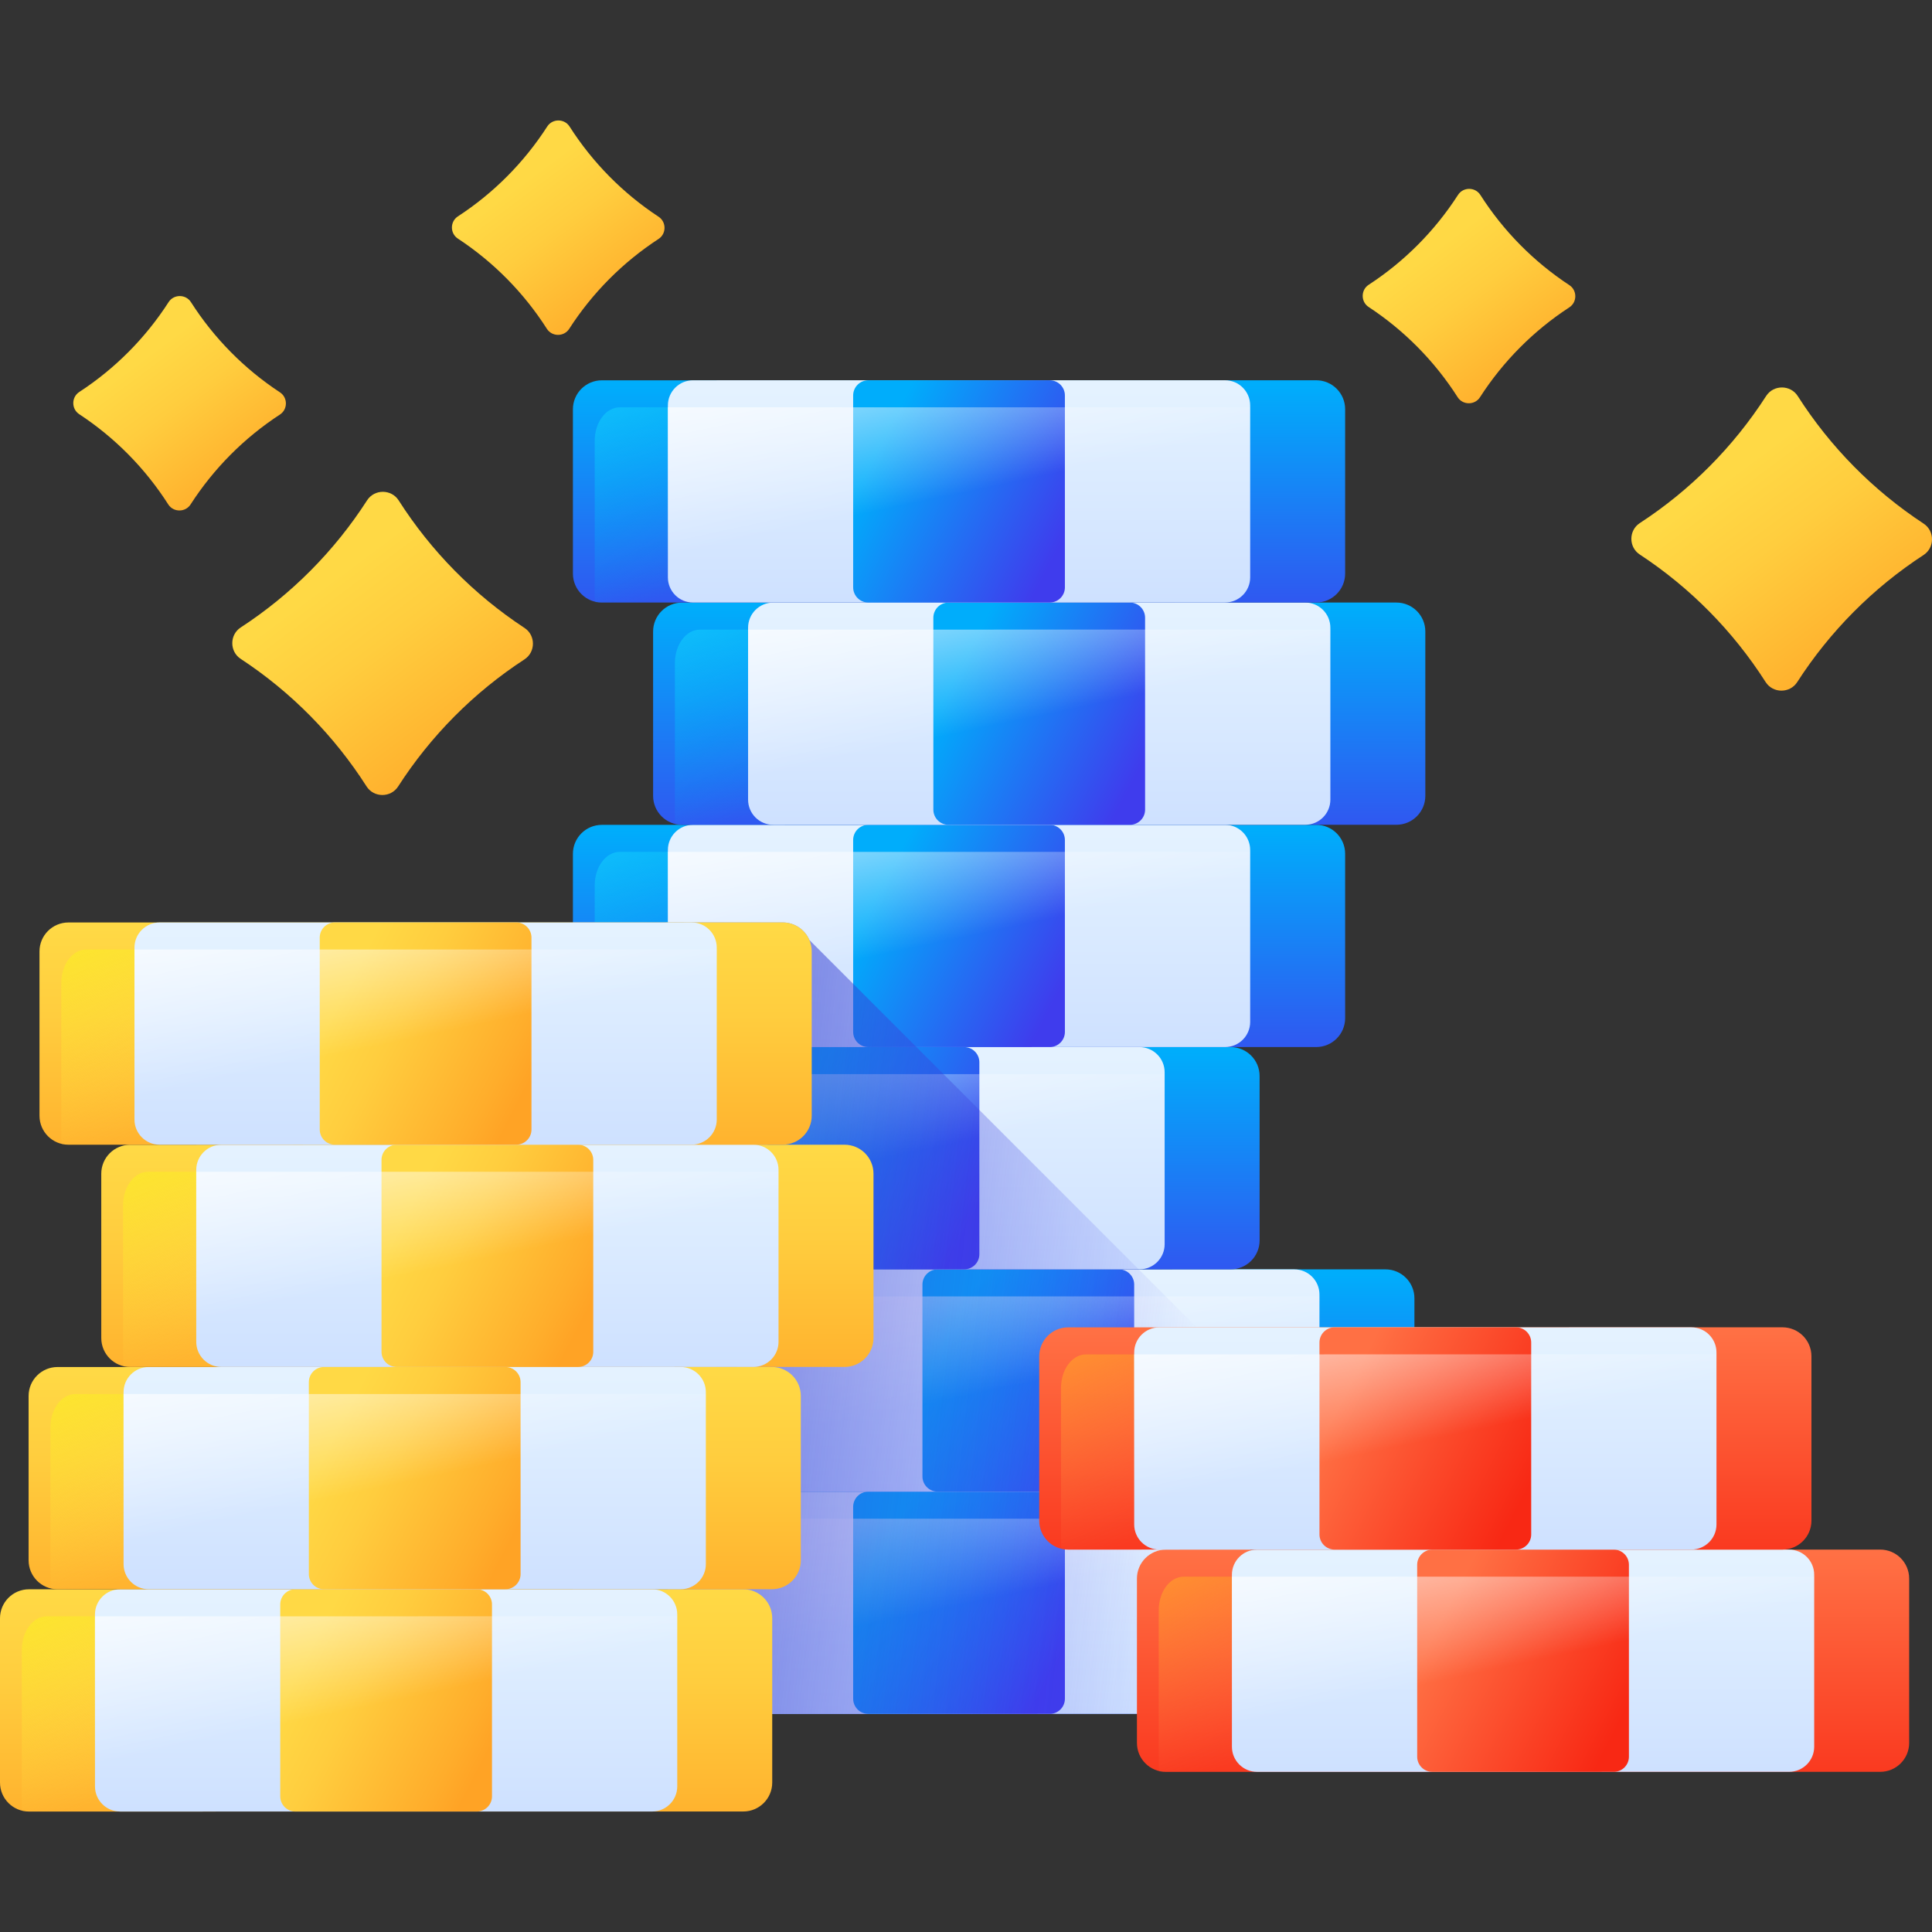 <svg id="Layer_1" enable-background="new 0 0 510 510" height="512" viewBox="0 0 510 510" width="512" xmlns="http://www.w3.org/2000/svg" xmlns:xlink="http://www.w3.org/1999/xlink"><rect x="0" y="0" width="510" height="510" fill="#333333" stroke="none"/><linearGradient id="lg1"><stop offset="0" stop-color="#00adfb"/><stop offset="1" stop-color="#3f3ced"/></linearGradient><linearGradient id="SVGID_1_" gradientUnits="userSpaceOnUse" x1="253.273" x2="253.273" xlink:href="#lg1" y1="395.058" y2="471.131"/><linearGradient id="lg2"><stop offset="0" stop-color="#00adfb" stop-opacity="0"/><stop offset=".341" stop-color="#04b3fb" stop-opacity=".341"/><stop offset=".801" stop-color="#11c4fb" stop-opacity=".801"/><stop offset="1" stop-color="#18cefb"/></linearGradient><linearGradient id="SVGID_2_" gradientUnits="userSpaceOnUse" x1="252.692" x2="227.579" xlink:href="#lg2" y1="418.394" y2="357.665"/><linearGradient id="lg3"><stop offset="0" stop-color="#e4f2ff"/><stop offset="1" stop-color="#b2cbff"/></linearGradient><linearGradient id="SVGID_3_" gradientUnits="userSpaceOnUse" x1="253.273" x2="253.273" xlink:href="#lg3" y1="396.162" y2="524.095"/><linearGradient id="SVGID_4_" gradientTransform="matrix(.632 -.775 .775 .632 81.139 1128.013)" gradientUnits="userSpaceOnUse" x1="650.005" x2="661.22" xlink:href="#lg1" y1="-335.894" y2="-282.624"/><linearGradient id="lg4"><stop offset="0" stop-color="#fff" stop-opacity="0"/><stop offset="1" stop-color="#fff"/></linearGradient><linearGradient id="SVGID_5_" gradientTransform="matrix(.632 -.775 .775 .632 81.139 1128.013)" gradientUnits="userSpaceOnUse" x1="654.544" x2="690.712" xlink:href="#lg4" y1="-311.814" y2="-356.954"/><linearGradient id="SVGID_6_" gradientUnits="userSpaceOnUse" x1="271.57" x2="271.57" xlink:href="#lg1" y1="336.385" y2="412.458"/><linearGradient id="SVGID_7_" gradientUnits="userSpaceOnUse" x1="270.989" x2="245.876" xlink:href="#lg2" y1="359.721" y2="298.992"/><linearGradient id="SVGID_8_" gradientUnits="userSpaceOnUse" x1="271.57" x2="271.57" xlink:href="#lg3" y1="337.489" y2="465.422"/><linearGradient id="SVGID_9_" gradientTransform="matrix(.632 -.775 .775 .632 81.139 1128.013)" gradientUnits="userSpaceOnUse" x1="707.036" x2="718.25" xlink:href="#lg1" y1="-358.799" y2="-305.529"/><linearGradient id="SVGID_10_" gradientTransform="matrix(.632 -.775 .775 .632 81.139 1128.013)" gradientUnits="userSpaceOnUse" x1="711.574" x2="747.742" xlink:href="#lg4" y1="-334.719" y2="-379.859"/><linearGradient id="SVGID_11_" gradientUnits="userSpaceOnUse" x1="230.707" x2="230.707" xlink:href="#lg1" y1="277.706" y2="353.779"/><linearGradient id="SVGID_12_" gradientUnits="userSpaceOnUse" x1="230.126" x2="205.013" xlink:href="#lg2" y1="301.042" y2="240.313"/><linearGradient id="SVGID_13_" gradientUnits="userSpaceOnUse" x1="230.707" x2="230.707" xlink:href="#lg3" y1="278.81" y2="406.743"/><linearGradient id="SVGID_14_" gradientTransform="matrix(.632 -.775 .775 .632 81.139 1128.013)" gradientUnits="userSpaceOnUse" x1="726.678" x2="737.893" xlink:href="#lg1" y1="-427.552" y2="-374.282"/><linearGradient id="SVGID_15_" gradientTransform="matrix(.632 -.775 .775 .632 81.139 1128.013)" gradientUnits="userSpaceOnUse" x1="731.217" x2="767.385" xlink:href="#lg4" y1="-403.472" y2="-448.612"/><linearGradient id="SVGID_16_" gradientUnits="userSpaceOnUse" x1="253.29" x2="253.29" xlink:href="#lg1" y1="219.033" y2="295.107"/><linearGradient id="SVGID_17_" gradientUnits="userSpaceOnUse" x1="252.709" x2="227.596" xlink:href="#lg2" y1="242.37" y2="181.641"/><linearGradient id="SVGID_18_" gradientUnits="userSpaceOnUse" x1="253.29" x2="253.29" xlink:href="#lg3" y1="220.137" y2="348.071"/><linearGradient id="SVGID_19_" gradientTransform="matrix(.632 -.775 .775 .632 81.139 1128.013)" gradientUnits="userSpaceOnUse" x1="786.417" x2="797.632" xlink:href="#lg1" y1="-447.136" y2="-393.866"/><linearGradient id="SVGID_20_" gradientTransform="matrix(.632 -.775 .775 .632 81.139 1128.013)" gradientUnits="userSpaceOnUse" x1="790.956" x2="827.124" xlink:href="#lg4" y1="-423.056" y2="-468.196"/><linearGradient id="SVGID_21_" gradientUnits="userSpaceOnUse" x1="274.465" x2="274.465" xlink:href="#lg1" y1="160.36" y2="236.434"/><linearGradient id="SVGID_22_" gradientUnits="userSpaceOnUse" x1="273.884" x2="248.771" xlink:href="#lg2" y1="183.697" y2="122.968"/><linearGradient id="SVGID_23_" gradientUnits="userSpaceOnUse" x1="274.465" x2="274.465" xlink:href="#lg3" y1="161.465" y2="289.398"/><linearGradient id="SVGID_24_" gradientTransform="matrix(.632 -.775 .775 .632 81.139 1128.013)" gradientUnits="userSpaceOnUse" x1="845.266" x2="856.481" xlink:href="#lg1" y1="-467.812" y2="-414.542"/><linearGradient id="SVGID_25_" gradientTransform="matrix(.632 -.775 .775 .632 81.139 1128.013)" gradientUnits="userSpaceOnUse" x1="849.805" x2="885.973" xlink:href="#lg4" y1="-443.732" y2="-488.871"/><linearGradient id="SVGID_26_" gradientUnits="userSpaceOnUse" x1="253.302" x2="253.302" xlink:href="#lg1" y1="101.684" y2="177.757"/><linearGradient id="SVGID_27_" gradientUnits="userSpaceOnUse" x1="252.721" x2="227.608" xlink:href="#lg2" y1="125.02" y2="64.291"/><linearGradient id="SVGID_28_" gradientUnits="userSpaceOnUse" x1="253.302" x2="253.302" xlink:href="#lg3" y1="102.788" y2="230.721"/><linearGradient id="SVGID_29_" gradientTransform="matrix(.632 -.775 .775 .632 81.139 1128.013)" gradientUnits="userSpaceOnUse" x1="877.359" x2="888.574" xlink:href="#lg1" y1="-521.297" y2="-468.027"/><linearGradient id="SVGID_30_" gradientTransform="matrix(.632 -.775 .775 .632 81.139 1128.013)" gradientUnits="userSpaceOnUse" x1="881.898" x2="918.065" xlink:href="#lg4" y1="-497.217" y2="-542.357"/><linearGradient id="SVGID_31_" gradientUnits="userSpaceOnUse" x1="315.518" x2="107.381" y1="362.639" y2="339.709"><stop offset="0" stop-color="#3f3ced" stop-opacity="0"/><stop offset="1" stop-color="#2f43bb"/></linearGradient><linearGradient id="lg5"><stop offset="0" stop-color="#ffd945"/><stop offset=".304" stop-color="#ffcd3e"/><stop offset=".856" stop-color="#ffad2b"/><stop offset="1" stop-color="#ffa325"/></linearGradient><linearGradient id="SVGID_32_" gradientUnits="userSpaceOnUse" x1="102.035" x2="102.035" xlink:href="#lg5" y1="420.812" y2="496.885"/><linearGradient id="lg6"><stop offset="0" stop-color="#ffd945" stop-opacity="0"/><stop offset="1" stop-color="#fbed21"/></linearGradient><linearGradient id="SVGID_33_" gradientUnits="userSpaceOnUse" x1="101.454" x2="76.341" xlink:href="#lg6" y1="444.148" y2="383.419"/><linearGradient id="SVGID_34_" gradientUnits="userSpaceOnUse" x1="102.035" x2="102.035" xlink:href="#lg3" y1="421.916" y2="549.849"/><linearGradient id="SVGID_35_" gradientTransform="matrix(.632 -.775 .775 .632 81.139 1128.013)" gradientUnits="userSpaceOnUse" x1="534.459" x2="545.674" xlink:href="#lg5" y1="-436.81" y2="-383.54"/><linearGradient id="SVGID_36_" gradientTransform="matrix(.632 -.775 .775 .632 81.139 1128.013)" gradientUnits="userSpaceOnUse" x1="538.998" x2="575.166" xlink:href="#lg4" y1="-412.73" y2="-457.87"/><linearGradient id="SVGID_37_" gradientUnits="userSpaceOnUse" x1="109.589" x2="109.589" xlink:href="#lg5" y1="362.138" y2="438.211"/><linearGradient id="SVGID_38_" gradientUnits="userSpaceOnUse" x1="109.008" x2="83.895" xlink:href="#lg6" y1="385.474" y2="324.745"/><linearGradient id="SVGID_39_" gradientUnits="userSpaceOnUse" x1="109.589" x2="109.589" xlink:href="#lg3" y1="363.242" y2="491.175"/><linearGradient id="SVGID_40_" gradientTransform="matrix(.632 -.775 .775 .632 81.139 1128.013)" gradientUnits="userSpaceOnUse" x1="584.7" x2="595.915" xlink:href="#lg5" y1="-468.041" y2="-414.771"/><linearGradient id="SVGID_41_" gradientTransform="matrix(.632 -.775 .775 .632 81.139 1128.013)" gradientUnits="userSpaceOnUse" x1="589.239" x2="625.407" xlink:href="#lg4" y1="-443.961" y2="-489.101"/><linearGradient id="SVGID_42_" gradientUnits="userSpaceOnUse" x1="128.78" x2="128.78" xlink:href="#lg5" y1="303.465" y2="379.538"/><linearGradient id="SVGID_43_" gradientUnits="userSpaceOnUse" x1="128.199" x2="103.086" xlink:href="#lg6" y1="326.801" y2="266.072"/><linearGradient id="SVGID_44_" gradientUnits="userSpaceOnUse" x1="128.78" x2="128.78" xlink:href="#lg3" y1="304.569" y2="432.502"/><linearGradient id="SVGID_45_" gradientTransform="matrix(.632 -.775 .775 .632 81.139 1128.013)" gradientUnits="userSpaceOnUse" x1="642.295" x2="653.51" xlink:href="#lg5" y1="-490.255" y2="-436.984"/><linearGradient id="SVGID_46_" gradientTransform="matrix(.632 -.775 .775 .632 81.139 1128.013)" gradientUnits="userSpaceOnUse" x1="646.834" x2="683.002" xlink:href="#lg4" y1="-466.175" y2="-511.314"/><linearGradient id="SVGID_47_" gradientUnits="userSpaceOnUse" x1="112.478" x2="112.478" xlink:href="#lg5" y1="244.788" y2="320.861"/><linearGradient id="SVGID_48_" gradientUnits="userSpaceOnUse" x1="111.897" x2="86.784" xlink:href="#lg6" y1="268.125" y2="207.396"/><linearGradient id="SVGID_49_" gradientUnits="userSpaceOnUse" x1="112.478" x2="112.478" xlink:href="#lg3" y1="245.892" y2="373.825"/><linearGradient id="SVGID_50_" gradientTransform="matrix(.632 -.775 .775 .632 81.139 1128.013)" gradientUnits="userSpaceOnUse" x1="677.46" x2="688.675" xlink:href="#lg5" y1="-539.973" y2="-486.703"/><linearGradient id="SVGID_51_" gradientTransform="matrix(.632 -.775 .775 .632 81.139 1128.013)" gradientUnits="userSpaceOnUse" x1="681.999" x2="718.166" xlink:href="#lg4" y1="-515.893" y2="-561.033"/><linearGradient id="lg7"><stop offset="0" stop-color="#ff7044"/><stop offset="1" stop-color="#f82814"/></linearGradient><linearGradient id="SVGID_52_" gradientUnits="userSpaceOnUse" x1="402.159" x2="402.159" xlink:href="#lg7" y1="410.372" y2="486.446"/><linearGradient id="lg8"><stop offset="0" stop-color="#ff7044" stop-opacity="0"/><stop offset="1" stop-color="#ffa325"/></linearGradient><linearGradient id="SVGID_53_" gradientUnits="userSpaceOnUse" x1="401.579" x2="376.465" xlink:href="#lg8" y1="433.709" y2="372.98"/><linearGradient id="SVGID_54_" gradientUnits="userSpaceOnUse" x1="402.159" x2="402.159" xlink:href="#lg3" y1="411.477" y2="539.41"/><linearGradient id="SVGID_55_" gradientTransform="matrix(.632 -.775 .775 .632 81.139 1128.013)" gradientUnits="userSpaceOnUse" x1="732.241" x2="743.456" xlink:href="#lg7" y1="-210.842" y2="-157.572"/><linearGradient id="SVGID_56_" gradientTransform="matrix(.632 -.775 .775 .632 81.139 1128.013)" gradientUnits="userSpaceOnUse" x1="736.78" x2="772.947" xlink:href="#lg4" y1="-186.762" y2="-231.902"/><linearGradient id="SVGID_57_" gradientUnits="userSpaceOnUse" x1="376.37" x2="376.37" xlink:href="#lg7" y1="351.695" y2="427.768"/><linearGradient id="SVGID_58_" gradientUnits="userSpaceOnUse" x1="375.789" x2="350.676" xlink:href="#lg8" y1="375.031" y2="314.303"/><linearGradient id="SVGID_59_" gradientUnits="userSpaceOnUse" x1="376.37" x2="376.37" xlink:href="#lg3" y1="352.799" y2="480.733"/><linearGradient id="SVGID_60_" gradientTransform="matrix(.632 -.775 .775 .632 81.139 1128.013)" gradientUnits="userSpaceOnUse" x1="761.41" x2="772.625" xlink:href="#lg7" y1="-267.913" y2="-214.643"/><linearGradient id="SVGID_61_" gradientTransform="matrix(.632 -.775 .775 .632 81.139 1128.013)" gradientUnits="userSpaceOnUse" x1="765.949" x2="802.117" xlink:href="#lg4" y1="-243.833" y2="-288.973"/><linearGradient id="SVGID_62_" gradientTransform="matrix(1 .002 -.002 1 -2.261 -1.563)" gradientUnits="userSpaceOnUse" x1="90.599" x2="132.698" xlink:href="#lg5" y1="153.928" y2="210.059"/><linearGradient id="SVGID_63_" gradientTransform="matrix(1 .002 -.002 1 -2.261 -1.563)" gradientUnits="userSpaceOnUse" x1="459.867" x2="501.966" xlink:href="#lg5" y1="125.717" y2="181.848"/><linearGradient id="SVGID_64_" gradientTransform="matrix(1 .002 -.002 1 -2.261 -1.563)" gradientUnits="userSpaceOnUse" x1="40.691" x2="70.462" xlink:href="#lg5" y1="95.699" y2="135.393"/><linearGradient id="SVGID_65_" gradientTransform="matrix(1 .002 -.002 1 -2.261 -1.563)" gradientUnits="userSpaceOnUse" x1="140.557" x2="170.327" xlink:href="#lg5" y1="49.165" y2="88.859"/><linearGradient id="SVGID_66_" gradientTransform="matrix(1 .002 -.002 1 -2.261 -1.563)" gradientUnits="userSpaceOnUse" x1="381.012" x2="410.782" xlink:href="#lg5" y1="66.788" y2="106.482"/><path d="m347.442 452.42-188.561.01c-4.221 0-7.643-3.422-7.643-7.643l-.002-43.379c0-4.221 3.422-7.643 7.643-7.644l188.561-.01c4.221 0 7.643 3.422 7.643 7.643l.002 43.379c0 4.222-3.422 7.644-7.643 7.644z" fill="url(#SVGID_1_)"/><path d="m163.587 400.902c-3.644 0-6.598 3.964-6.598 8.854l.002 40.958c0 .568.044 1.122.12 1.66.238.035.48.056.725.056l190.65-.01c3.644 0 6.598-3.964 6.598-8.854l-.002-40.958c0-.568-.044-1.122-.12-1.66-.238-.035-.48-.056-.725-.056z" fill="url(#SVGID_2_)"/><path d="m323.378 452.421-140.433.007c-3.665 0-6.637-2.971-6.637-6.637l-.002-45.391c0-3.665 2.971-6.637 6.637-6.637l140.433-.007c3.665 0 6.637 2.971 6.637 6.637l.002 45.391c0 3.666-2.972 6.637-6.637 6.637z" fill="url(#SVGID_3_)"/><path d="m277.106 452.424-47.889.003c-2.21 0-4.002-1.792-4.002-4.002l-.003-50.661c0-2.21 1.792-4.002 4.002-4.002l47.889-.003c2.21 0 4.002 1.792 4.002 4.002l.003 50.661c0 2.21-1.792 4.002-4.002 4.002z" fill="url(#SVGID_4_)"/><path d="m176.305 400.901.002 44.891c0 3.665 2.971 6.637 6.637 6.637l140.434-.007c3.665 0 6.636-2.972 6.636-6.637l-.002-44.891z" fill="url(#SVGID_5_)"/><path d="m365.733 393.745-188.561.01c-4.221 0-7.643-3.422-7.644-7.643l-.002-43.379c0-4.221 3.422-7.643 7.643-7.643l188.561-.01c4.221 0 7.643 3.422 7.643 7.643l.002 43.379c.001 4.221-3.421 7.643-7.642 7.643z" fill="url(#SVGID_6_)"/><path d="m181.879 342.227c-3.644 0-6.598 3.964-6.598 8.854l.002 40.958c0 .568.044 1.122.12 1.66.238.035.479.056.725.056l190.65-.01c3.644 0 6.598-3.964 6.598-8.854l-.002-40.958c0-.568-.044-1.122-.12-1.66-.238-.035-.48-.056-.725-.056z" fill="url(#SVGID_7_)"/><path d="m341.67 393.747-140.433.007c-3.665 0-6.637-2.971-6.637-6.637l-.002-45.391c0-3.665 2.971-6.637 6.637-6.637l140.433-.007c3.666 0 6.637 2.971 6.637 6.637l.002 45.391c-.001 3.665-2.972 6.636-6.637 6.637z" fill="url(#SVGID_8_)"/><path d="m295.397 393.749-47.889.002c-2.21 0-4.002-1.792-4.003-4.002l-.003-50.66c0-2.21 1.792-4.002 4.002-4.003l47.889-.003c2.21 0 4.002 1.792 4.002 4.002l.003 50.66c.002 2.212-1.79 4.004-4.001 4.004z" fill="url(#SVGID_9_)"/><path d="m194.597 342.226.002 44.891c0 3.665 2.972 6.637 6.637 6.637l140.434-.007c3.665 0 6.636-2.972 6.636-6.637l-.002-44.891z" fill="url(#SVGID_10_)"/><path d="m324.864 335.071-188.561.01c-4.221 0-7.643-3.422-7.643-7.643l-.002-43.379c0-4.221 3.422-7.643 7.643-7.644l188.561-.01c4.221 0 7.643 3.422 7.643 7.643l.002 43.379c0 4.221-3.422 7.643-7.643 7.644z" fill="url(#SVGID_11_)"/><path d="m141.01 283.552c-3.644 0-6.598 3.964-6.598 8.854l.002 40.958c0 .568.044 1.122.12 1.66.238.035.479.056.725.056l190.65-.01c3.644 0 6.598-3.964 6.598-8.854l-.002-40.958c0-.568-.044-1.122-.12-1.66-.238-.035-.48-.056-.725-.056z" fill="url(#SVGID_12_)"/><path d="m300.801 335.072-140.433.007c-3.665 0-6.637-2.971-6.637-6.637l-.002-45.391c0-3.665 2.971-6.637 6.637-6.637l140.433-.007c3.665 0 6.637 2.971 6.637 6.637l.002 45.391c-.001 3.665-2.972 6.637-6.637 6.637z" fill="url(#SVGID_13_)"/><path d="m254.528 335.074-47.889.003c-2.21 0-4.002-1.792-4.002-4.002l-.003-50.661c0-2.21 1.792-4.002 4.002-4.002l47.889-.003c2.21 0 4.002 1.792 4.002 4.002l.003 50.661c.001 2.21-1.791 4.002-4.002 4.002z" fill="url(#SVGID_14_)"/><path d="m153.728 283.552.002 44.891c0 3.665 2.971 6.637 6.637 6.637l140.434-.007c3.665 0 6.636-2.972 6.636-6.637l-.002-44.891z" fill="url(#SVGID_15_)"/><path d="m347.442 276.396-188.561.01c-4.221 0-7.643-3.422-7.643-7.643l-.002-43.379c0-4.221 3.422-7.643 7.643-7.644l188.561-.01c4.221 0 7.643 3.422 7.643 7.643l.002 43.379c0 4.221-3.422 7.643-7.643 7.644z" fill="url(#SVGID_16_)"/><path d="m163.587 224.877c-3.644 0-6.598 3.964-6.598 8.854l.002 40.958c0 .568.044 1.122.12 1.66.238.035.48.056.725.056l190.65-.01c3.644 0 6.598-3.964 6.598-8.854l-.002-40.958c0-.568-.044-1.122-.12-1.66-.238-.035-.48-.056-.725-.056z" fill="url(#SVGID_17_)"/><path d="m323.378 276.397-140.433.007c-3.665 0-6.637-2.971-6.637-6.637l-.002-45.391c0-3.665 2.971-6.637 6.637-6.637l140.433-.007c3.665 0 6.637 2.971 6.637 6.637l.002 45.391c0 3.665-2.972 6.637-6.637 6.637z" fill="url(#SVGID_18_)"/><path d="m277.106 276.399-47.889.003c-2.21 0-4.002-1.792-4.002-4.002l-.003-50.661c0-2.21 1.792-4.002 4.002-4.002l47.889-.003c2.21 0 4.002 1.792 4.002 4.002l.003 50.661c0 2.21-1.792 4.002-4.002 4.002z" fill="url(#SVGID_19_)"/><path d="m176.305 224.877.002 44.891c0 3.665 2.971 6.637 6.637 6.636l140.434-.007c3.665 0 6.636-2.972 6.636-6.637l-.002-44.891z" fill="url(#SVGID_20_)"/><path d="m368.61 217.721-188.561.01c-4.221 0-7.643-3.422-7.643-7.643l-.002-43.379c0-4.221 3.422-7.643 7.643-7.643l188.561-.01c4.221 0 7.643 3.422 7.644 7.643l.002 43.379c-.001 4.221-3.423 7.643-7.644 7.643z" fill="url(#SVGID_21_)"/><path d="m184.756 166.203c-3.644 0-6.598 3.964-6.598 8.854l.002 40.958c0 .568.044 1.122.12 1.66.238.035.48.056.725.056l190.65-.01c3.644 0 6.598-3.964 6.598-8.854l-.002-40.958c0-.568-.044-1.122-.12-1.66-.238-.035-.48-.056-.725-.056z" fill="url(#SVGID_22_)"/><path d="m344.547 217.722-140.433.007c-3.666 0-6.637-2.971-6.637-6.637l-.002-45.391c0-3.666 2.971-6.637 6.637-6.637l140.433-.007c3.665 0 6.637 2.971 6.637 6.637l.002 45.391c-.001 3.665-2.972 6.637-6.637 6.637z" fill="url(#SVGID_23_)"/><path d="m298.274 217.725-47.889.003c-2.21 0-4.002-1.792-4.002-4.002l-.003-50.661c0-2.21 1.792-4.002 4.002-4.003l47.889-.002c2.21 0 4.002 1.792 4.003 4.002l.003 50.661c0 2.209-1.792 4.001-4.003 4.002z" fill="url(#SVGID_24_)"/><path d="m197.474 166.202.002 44.891c0 3.665 2.971 6.637 6.637 6.637l140.434-.007c3.665 0 6.636-2.972 6.636-6.637l-.002-44.891z" fill="url(#SVGID_25_)"/><path d="m347.442 159.046-188.561.01c-4.221 0-7.643-3.422-7.643-7.643l-.002-43.379c0-4.221 3.422-7.643 7.643-7.644l188.561-.01c4.221 0 7.643 3.422 7.643 7.643l.002 43.379c0 4.222-3.422 7.644-7.643 7.644z" fill="url(#SVGID_26_)"/><path d="m163.587 107.528c-3.644 0-6.598 3.964-6.598 8.854l.002 40.958c0 .568.044 1.122.12 1.66.238.035.48.056.725.056l190.65-.01c3.644 0 6.598-3.964 6.598-8.854l-.002-40.958c0-.568-.044-1.122-.12-1.66-.238-.035-.48-.056-.725-.056z" fill="url(#SVGID_27_)"/><path d="m323.378 159.047-140.433.007c-3.665 0-6.637-2.971-6.637-6.637l-.002-45.391c0-3.665 2.971-6.637 6.637-6.637l140.433-.007c3.665 0 6.637 2.971 6.637 6.637l.002 45.391c0 3.665-2.972 6.637-6.637 6.637z" fill="url(#SVGID_28_)"/><path d="m277.106 159.05-47.889.003c-2.21 0-4.002-1.792-4.002-4.002l-.003-50.661c0-2.21 1.792-4.002 4.002-4.002l47.889-.002c2.21 0 4.002 1.792 4.002 4.002l.003 50.661c0 2.209-1.792 4.001-4.002 4.001z" fill="url(#SVGID_29_)"/><path d="m176.305 107.527.002 44.891c0 3.665 2.971 6.637 6.637 6.637l140.434-.007c3.665 0 6.636-2.972 6.636-6.637l-.002-44.891z" fill="url(#SVGID_30_)"/><path d="m359.269 393.746-58.662-58.662-.012-.012-86.941-86.941c-1.169-2.723-3.874-4.631-7.025-4.63l-24.064.001-31.329.001.001 25.26c0 3.605 2.499 6.618 5.856 7.424.007.054.01.109.018.163.238.035.48.056.725.056h1.044.001l-22.58.01c-4.221 0-7.643 3.422-7.643 7.643l.002 43.379c0 3.604 2.499 6.618 5.856 7.424.007.054.01.109.018.163.238.035.479.056.725.056l25.109-.001 16.802.011c-4.221 0-7.643 3.422-7.643 7.643l.002 43.379c0 3.605 2.499 6.618 5.856 7.424.007.054.01.109.018.163.238.035.479.056.725.056h1.044.001l-18.295.01c-4.221 0-7.643 3.422-7.643 7.644l.002 43.379c0 3.605 2.499 6.618 5.856 7.424.007.054.01.109.018.163.238.035.48.056.725.056l193.427-.01h1.045c1.75 0 3.336-.92 4.516-2.411 1.287-1.368 2.082-3.205 2.082-5.232z" fill="url(#SVGID_31_)"/><path d="m196.206 478.189-188.561.01c-4.221 0-7.643-3.422-7.644-7.643l-.001-43.378c0-4.221 3.422-7.643 7.643-7.644l188.561-.01c4.221 0 7.643 3.422 7.644 7.643l.002 43.379c-.001 4.221-3.422 7.643-7.644 7.643z" fill="url(#SVGID_32_)"/><path d="m12.352 426.671c-3.644 0-6.598 3.964-6.598 8.854l.002 40.958c0 .568.044 1.122.12 1.66.238.035.48.056.725.056l190.65-.01c3.644 0 6.598-3.964 6.598-8.854l-.002-40.958c0-.568-.044-1.122-.12-1.66-.238-.035-.48-.056-.725-.056z" fill="url(#SVGID_33_)"/><path d="m172.143 478.19-140.433.007c-3.665 0-6.637-2.971-6.637-6.637l-.003-45.39c0-3.665 2.971-6.637 6.637-6.637l140.433-.007c3.665 0 6.637 2.971 6.637 6.637l.002 45.391c.001 3.665-2.971 6.636-6.636 6.636z" fill="url(#SVGID_34_)"/><path d="m125.871 478.193-47.889.003c-2.21 0-4.002-1.792-4.002-4.002l-.003-50.661c0-2.21 1.792-4.002 4.002-4.002l47.889-.003c2.21 0 4.002 1.792 4.002 4.002l.003 50.661c0 2.21-1.792 4.002-4.002 4.002z" fill="url(#SVGID_35_)"/><path d="m25.07 426.67.002 44.891c0 3.665 2.972 6.637 6.637 6.637l140.434-.007c3.665-.001 6.636-2.972 6.636-6.637l-.002-44.891z" fill="url(#SVGID_36_)"/><path d="m203.755 419.514-188.561.01c-4.221 0-7.643-3.422-7.643-7.643l-.002-43.379c0-4.221 3.422-7.643 7.643-7.644l188.561-.01c4.221 0 7.643 3.422 7.644 7.643l.002 43.379c-.001 4.222-3.423 7.644-7.644 7.644z" fill="url(#SVGID_37_)"/><path d="m19.9 367.996c-3.644 0-6.598 3.964-6.598 8.854l.002 40.958c0 .568.044 1.122.12 1.66.238.035.479.056.725.056l190.65-.01c3.644 0 6.598-3.964 6.598-8.854l-.002-40.958c0-.568-.044-1.122-.12-1.66-.238-.035-.48-.056-.725-.056z" fill="url(#SVGID_38_)"/><path d="m179.691 419.516-140.433.007c-3.666 0-6.637-2.971-6.637-6.637l-.002-45.391c0-3.666 2.971-6.637 6.637-6.637l140.433-.007c3.665 0 6.637 2.971 6.637 6.637l.002 45.391c0 3.665-2.971 6.636-6.637 6.637z" fill="url(#SVGID_39_)"/><path d="m133.419 419.518-47.889.003c-2.21 0-4.002-1.792-4.002-4.002l-.003-50.661c0-2.21 1.792-4.002 4.002-4.002l47.889-.003c2.21 0 4.002 1.792 4.002 4.002l.003 50.661c0 2.21-1.792 4.002-4.002 4.002z" fill="url(#SVGID_40_)"/><path d="m32.618 367.995.002 44.891c0 3.665 2.972 6.637 6.637 6.637l140.434-.007c3.665 0 6.636-2.972 6.636-6.637l-.002-44.891z" fill="url(#SVGID_41_)"/><path d="m222.939 360.84-188.561.01c-4.221 0-7.643-3.422-7.644-7.643l-.002-43.379c0-4.221 3.422-7.643 7.643-7.643l188.561-.01c4.221 0 7.643 3.422 7.644 7.643l.002 43.379c0 4.22-3.421 7.642-7.643 7.643z" fill="url(#SVGID_42_)"/><path d="m39.085 309.321c-3.644 0-6.598 3.964-6.598 8.854l.002 40.958c0 .568.044 1.122.12 1.66.238.035.479.056.725.056l190.65-.01c3.644 0 6.598-3.964 6.598-8.854l-.002-40.958c0-.568-.044-1.122-.12-1.66-.238-.035-.48-.056-.725-.056z" fill="url(#SVGID_43_)"/><path d="m198.876 360.841-140.433.007c-3.665 0-6.637-2.971-6.637-6.637l-.002-45.391c0-3.665 2.971-6.637 6.637-6.637l140.433-.007c3.665 0 6.637 2.971 6.637 6.637l.002 45.391c0 3.665-2.972 6.637-6.637 6.637z" fill="url(#SVGID_44_)"/><path d="m152.604 360.843-47.889.003c-2.21 0-4.002-1.792-4.002-4.002l-.003-50.66c0-2.21 1.792-4.002 4.002-4.003l47.889-.002c2.21 0 4.002 1.792 4.002 4.002l.003 50.66c0 2.21-1.792 4.002-4.002 4.002z" fill="url(#SVGID_45_)"/><path d="m51.803 309.321.002 44.891c0 3.665 2.972 6.637 6.637 6.637l140.434-.007c3.665 0 6.636-2.972 6.636-6.637l-.002-44.891z" fill="url(#SVGID_46_)"/><path d="m206.632 302.165-188.561.01c-4.221 0-7.643-3.422-7.644-7.643l-.002-43.379c0-4.221 3.422-7.643 7.643-7.644l188.561-.01c4.221 0 7.643 3.421 7.644 7.643l.002 43.379c0 4.221-3.422 7.644-7.643 7.644z" fill="url(#SVGID_47_)"/><path d="m22.777 250.646c-3.644 0-6.598 3.964-6.598 8.854l.002 40.958c0 .568.044 1.122.12 1.66.238.035.479.056.725.056l190.65-.01c3.644 0 6.598-3.964 6.598-8.854l-.002-40.958c0-.568-.044-1.122-.12-1.66-.238-.035-.479-.056-.725-.056z" fill="url(#SVGID_48_)"/><path d="m182.568 302.166-140.433.007c-3.666 0-6.637-2.971-6.637-6.637l-.002-45.391c0-3.665 2.971-6.637 6.637-6.637l140.433-.007c3.666 0 6.637 2.971 6.637 6.637l.002 45.391c0 3.665-2.971 6.637-6.637 6.637z" fill="url(#SVGID_49_)"/><path d="m136.296 302.168-47.889.003c-2.21 0-4.002-1.792-4.003-4.002l-.003-50.661c0-2.21 1.792-4.002 4.002-4.002l47.889-.003c2.21 0 4.002 1.792 4.002 4.002l.003 50.661c.001 2.21-1.791 4.002-4.001 4.002z" fill="url(#SVGID_50_)"/><path d="m35.495 250.646.002 44.891c0 3.665 2.972 6.637 6.637 6.637l140.434-.007c3.665 0 6.636-2.972 6.636-6.637l-.002-44.891z" fill="url(#SVGID_51_)"/><path d="m496.33 467.72-188.561.01c-4.221 0-7.643-3.422-7.644-7.643l-.002-43.379c0-4.221 3.422-7.643 7.643-7.644l188.561-.01c4.221 0 7.643 3.422 7.643 7.643l.002 43.379c.001 4.222-3.421 7.644-7.642 7.644z" fill="url(#SVGID_52_)"/><path d="m312.475 416.202c-3.644 0-6.598 3.964-6.598 8.854l.002 40.958c0 .568.044 1.122.12 1.66.238.035.479.056.725.056l190.65-.01c3.644 0 6.598-3.964 6.598-8.854l-.002-40.958c0-.568-.044-1.122-.12-1.66-.238-.035-.479-.056-.725-.056z" fill="url(#SVGID_53_)"/><path d="m472.266 467.721-140.433.007c-3.665 0-6.637-2.971-6.637-6.637l-.002-45.391c0-3.665 2.971-6.637 6.637-6.637l140.433-.007c3.665 0 6.637 2.971 6.637 6.637l.002 45.391c0 3.666-2.971 6.637-6.637 6.637z" fill="url(#SVGID_54_)"/><path d="m425.994 467.724-47.889.003c-2.21 0-4.002-1.792-4.003-4.002l-.003-50.661c0-2.21 1.792-4.002 4.002-4.002l47.889-.003c2.21 0 4.002 1.792 4.002 4.002l.003 50.661c.001 2.21-1.791 4.002-4.001 4.002z" fill="url(#SVGID_55_)"/><path d="m325.193 416.201.002 44.891c0 3.665 2.972 6.637 6.637 6.637l140.434-.007c3.665 0 6.636-2.972 6.636-6.637l-.002-44.891z" fill="url(#SVGID_56_)"/><path d="m470.535 409.045-188.561.01c-4.221 0-7.643-3.422-7.644-7.643l-.002-43.379c0-4.221 3.421-7.643 7.643-7.644l188.561-.01c4.221 0 7.643 3.422 7.644 7.643l.002 43.379c0 4.222-3.422 7.644-7.643 7.644z" fill="url(#SVGID_57_)"/><path d="m286.68 357.527c-3.644 0-6.598 3.964-6.598 8.854l.002 40.958c0 .568.044 1.122.12 1.66.238.035.479.056.725.056l190.65-.01c3.644 0 6.598-3.964 6.598-8.854l-.002-40.958c0-.568-.044-1.122-.12-1.66-.238-.035-.479-.056-.725-.056z" fill="url(#SVGID_58_)"/><path d="m446.471 409.047-140.433.007c-3.665 0-6.637-2.971-6.637-6.637l-.002-45.391c0-3.665 2.971-6.637 6.637-6.637l140.433-.007c3.665 0 6.637 2.971 6.637 6.637l.002 45.391c0 3.665-2.971 6.636-6.637 6.637z" fill="url(#SVGID_59_)"/><path d="m400.199 409.049-47.889.003c-2.21 0-4.002-1.792-4.003-4.002l-.003-50.66c0-2.21 1.792-4.002 4.002-4.003l47.889-.002c2.21 0 4.002 1.792 4.002 4.002l.003 50.66c.001 2.21-1.791 4.002-4.001 4.002z" fill="url(#SVGID_60_)"/><path d="m299.398 357.526.002 44.891c0 3.665 2.972 6.637 6.637 6.637l140.434-.007c3.665 0 6.636-2.972 6.636-6.637l-.002-44.891z" fill="url(#SVGID_61_)"/><path d="m138.455 174.054c-13.345 8.696-24.731 20.151-33.353 33.551-1.939 3.013-6.414 3.005-8.342-.015-8.573-13.431-19.917-24.927-33.23-33.672-2.955-1.941-2.947-6.355.015-8.285 13.345-8.696 24.731-20.151 33.353-33.551 1.939-3.013 6.414-3.005 8.342.015 8.574 13.431 19.918 24.927 33.231 33.672 2.954 1.941 2.946 6.354-.016 8.285z" fill="url(#SVGID_62_)"/><path d="m507.774 146.507c-13.345 8.696-24.731 20.151-33.353 33.551-1.939 3.013-6.414 3.005-8.342-.015-8.573-13.431-19.917-24.927-33.23-33.672-2.955-1.941-2.947-6.355.015-8.285 13.345-8.696 24.73-20.151 33.353-33.551 1.939-3.013 6.414-3.005 8.342.015 8.574 13.431 19.918 24.927 33.231 33.672 2.954 1.941 2.946 6.355-.016 8.285z" fill="url(#SVGID_63_)"/><path d="m73.895 109.431c-9.437 6.15-17.489 14.25-23.586 23.726-1.371 2.131-4.536 2.125-5.899-.011-6.063-9.498-14.085-17.627-23.499-23.812-2.09-1.373-2.084-4.494.011-5.859 9.437-6.15 17.489-14.25 23.586-23.726 1.371-2.131 4.536-2.125 5.899.011 6.063 9.498 14.085 17.628 23.5 23.812 2.088 1.373 2.082 4.494-.012 5.859z" fill="url(#SVGID_64_)"/><path d="m173.844 63.077c-9.437 6.15-17.489 14.25-23.586 23.726-1.371 2.131-4.536 2.125-5.899-.011-6.063-9.498-14.085-17.628-23.499-23.812-2.09-1.373-2.084-4.494.011-5.859 9.437-6.15 17.488-14.25 23.586-23.726 1.371-2.131 4.536-2.125 5.899.011 6.063 9.498 14.085 17.628 23.5 23.812 2.088 1.373 2.083 4.494-.012 5.859z" fill="url(#SVGID_65_)"/><path d="m414.267 81.133c-9.437 6.15-17.489 14.25-23.586 23.726-1.371 2.131-4.536 2.125-5.899-.011-6.063-9.498-14.085-17.628-23.499-23.812-2.09-1.373-2.084-4.494.011-5.859 9.437-6.15 17.488-14.25 23.586-23.726 1.371-2.131 4.536-2.125 5.899.011 6.063 9.498 14.085 17.627 23.5 23.812 2.089 1.373 2.083 4.494-.012 5.859z" fill="url(#SVGID_66_)"/></svg>